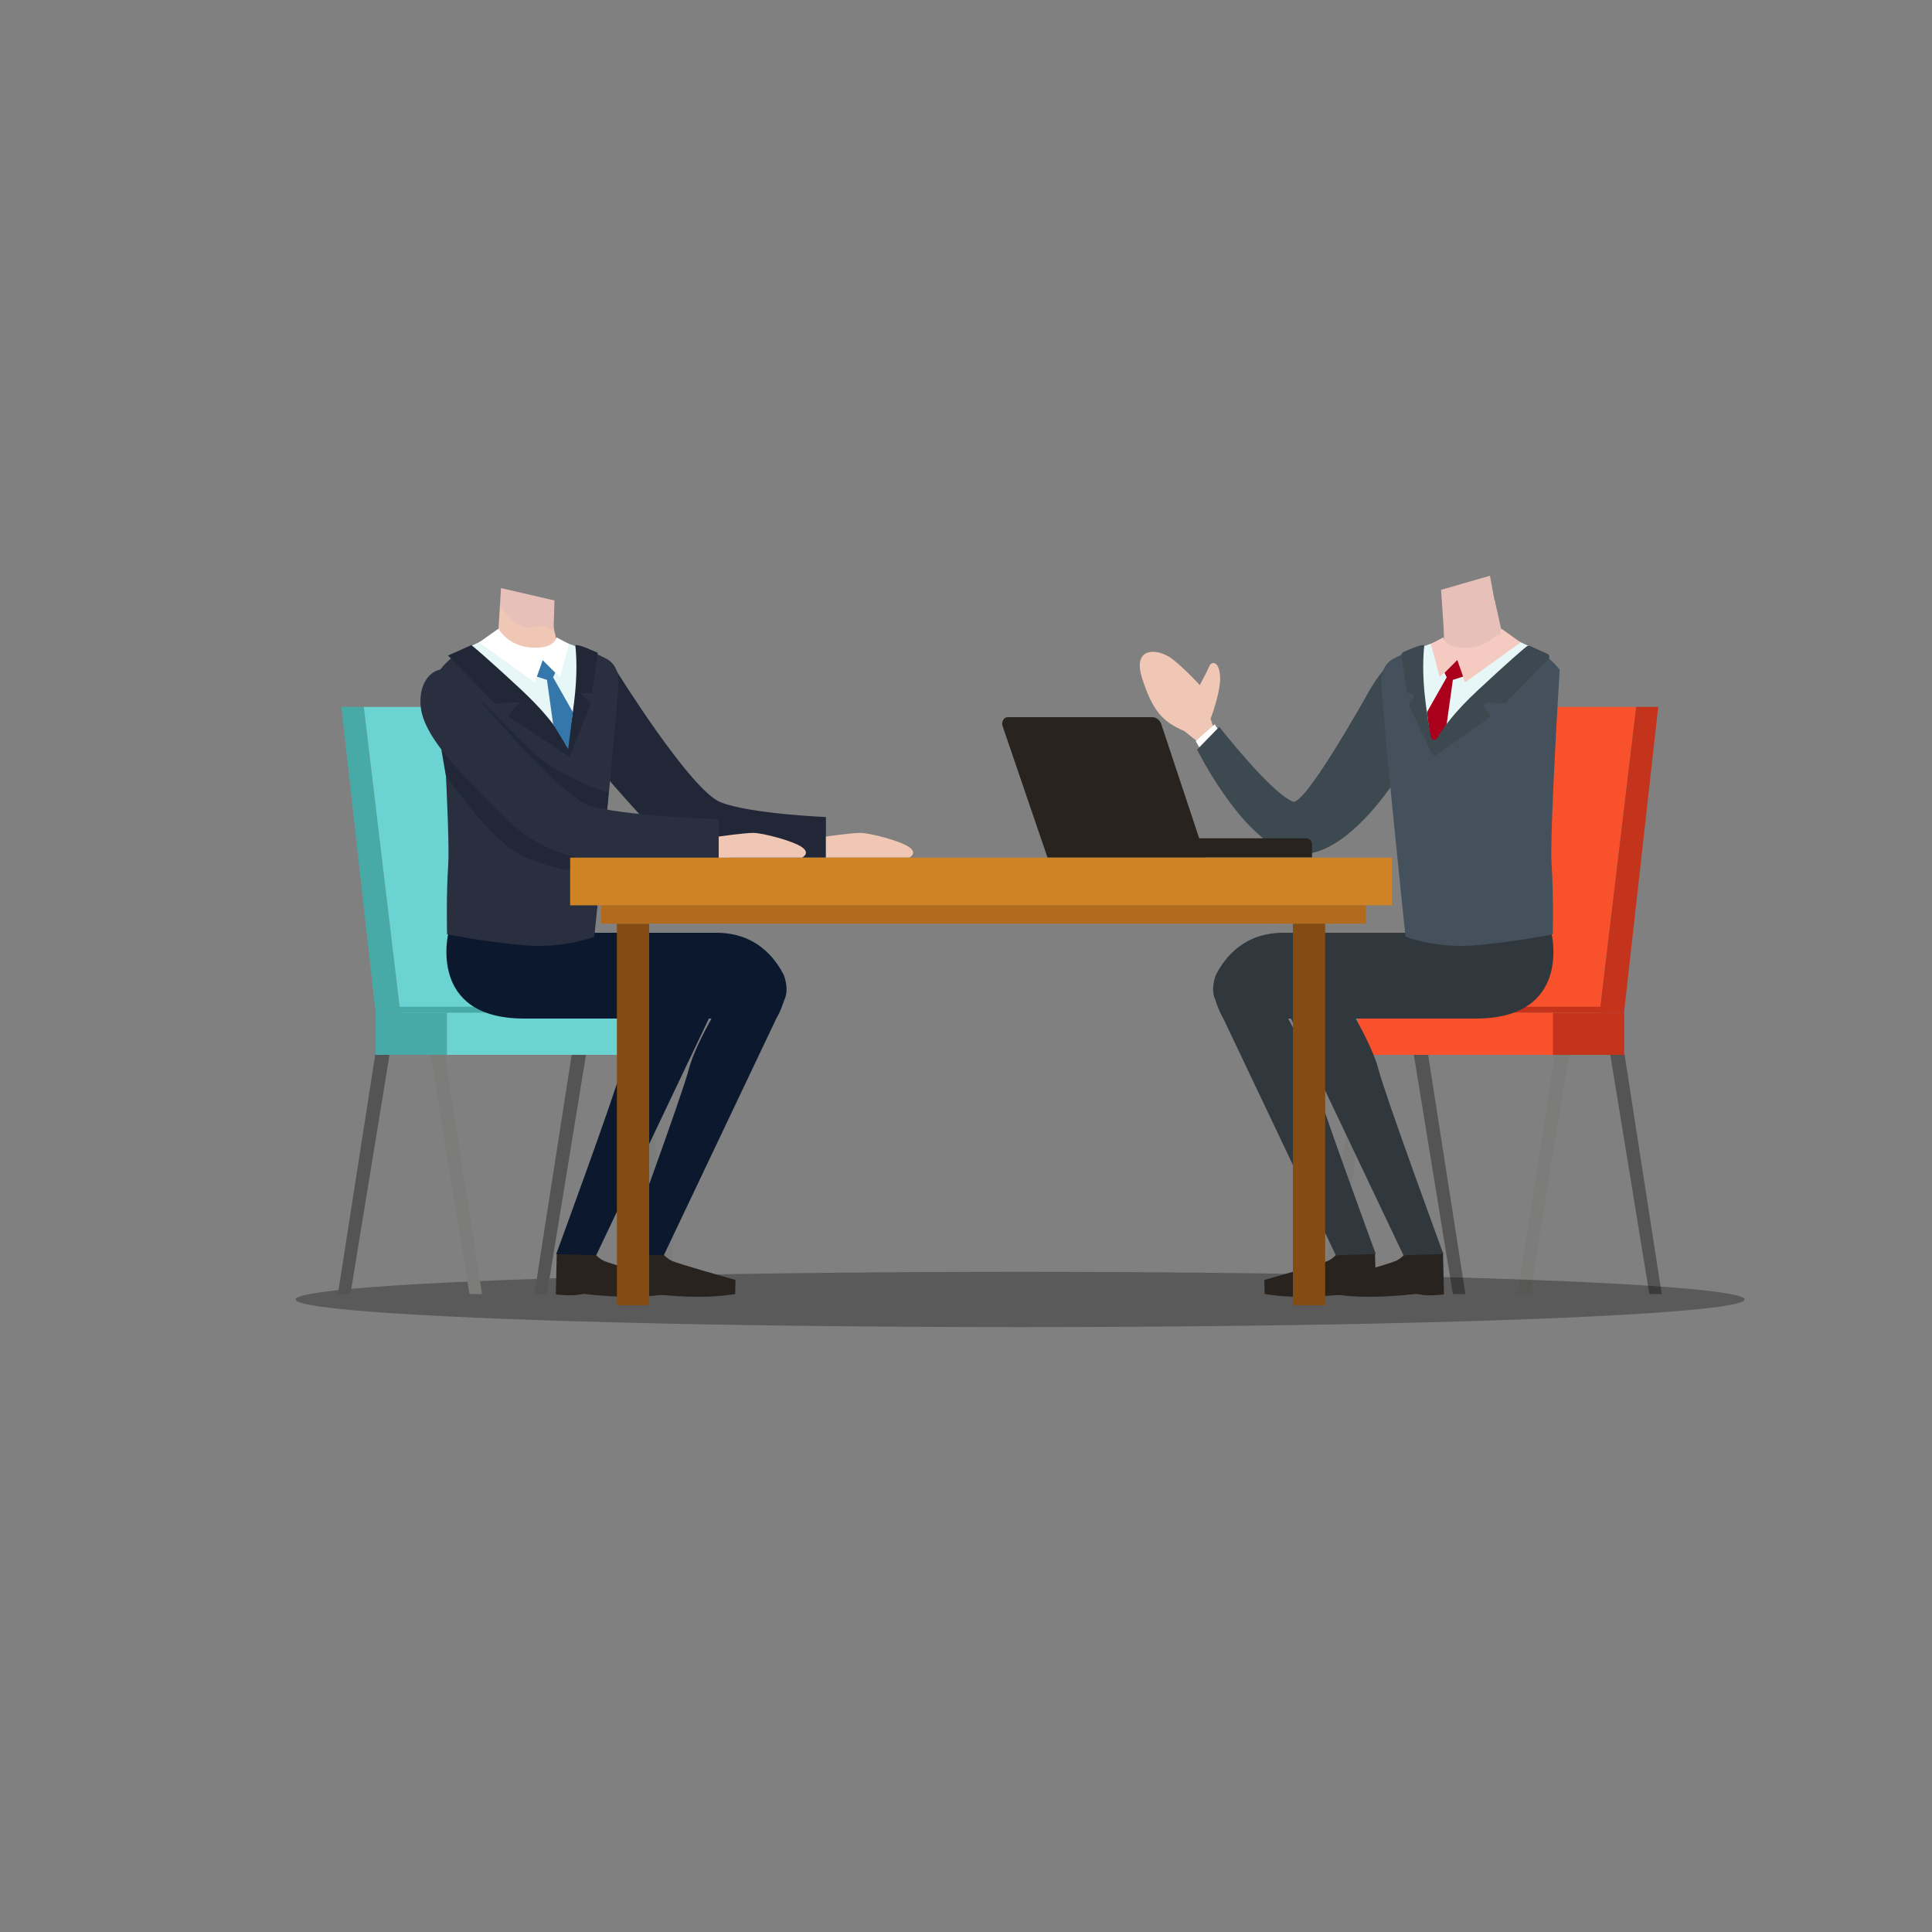 <?xml version="1.0" encoding="utf-8"?>
<!-- Generator: Adobe Illustrator 25.2.1, SVG Export Plug-In . SVG Version: 6.00 Build 0)  -->
<svg version="1.1" xmlns="http://www.w3.org/2000/svg" xmlns:xlink="http://www.w3.org/1999/xlink" x="0px" y="0px"
	 viewBox="0 0 1000 1000" style="enable-background:new 0 0 1000 1000;" xml:space="preserve">
<rect x="0" y="0" width="1000" height="1000" fill="#808080" stroke="none"/>
<style type="text/css">
	.st0{fill:#F4CAC1;}
	.st1{fill:#44515C;}
	.st2{fill:#FFFFFF;}
	.st3{fill:#212737;}
	.st4{fill:#F0C6B4;}
	.st5{fill:#F9512B;}
	.st6{fill:#C4331C;}
	.st7{fill:#7C7C7B;}
	.st8{fill:#545454;}
	.st9{fill:#30373D;}
	.st10{fill:#3D4951;}
	.st11{opacity:0.3;}
	.st12{fill:#28231E;}
	.st13{fill:#E8C0BA;}
	.st14{fill:#331202;}
	.st15{fill:#E7F7F7;}
	.st16{fill:#AA001C;}
	.st17{fill:#6CD3D3;}
	.st18{fill:#48AAA7;}
	.st19{fill:#0B182E;}
	.st20{fill:#292F3E;}
	.st21{fill:#3576AB;}
	.st22{fill:#844B12;}
	.st23{fill:#D08325;}
	.st24{fill:#B26B1D;}
	.st25{fill:#A3E5E3;}
</style>
<g id="レイヤー_1">
</g>
<g id="_xFF91_饑1">
	<path class="st3" d="M318.8,346.8c0,0,38.7,62.5,54.3,68.5c15.6,6,54.4,7.6,54.4,7.6v21h-48.1c0,0-29.7-1.7-48.2-22.2
		c-18.5-20.4-34.8-38.1-36.7-55.8C292.7,348.2,309.7,335.2,318.8,346.8z"/>
	<path class="st4" d="M427.5,443.9h43.1c0,0,4.6-2.2,0-5.4c-4.6-3.3-20.5-7.4-25.2-7.4c-4.7,0-17.9,1.9-17.9,1.9V443.9z"/>
	<g>
		<rect x="703.1" y="524.1" class="st5" width="100.7" height="21.9"/>
		<rect x="803.8" y="524.1" class="st6" width="36.9" height="21.9"/>
		<polygon class="st6" points="840.6,524.1 858.3,365.9 846.8,365.9 827.9,524.1 		"/>
		<polygon class="st5" points="846.8,365.9 771.7,365.9 750.9,524.1 827.9,524.1 		"/>
		<polygon class="st6" points="750.9,524.1 830.7,524.1 830.7,521.1 751.3,521.1 		"/>
		<polygon class="st7" points="804.8,546 785.5,669.8 792,669.8 812.2,546 		"/>
		<polygon class="st8" points="840.9,546 860.1,669.8 853.7,669.8 833.5,546 		"/>
		<polygon class="st7" points="703.1,546 683.9,669.8 690.3,669.8 710.5,546 		"/>
		<polygon class="st8" points="739.2,546 758.5,669.8 752,669.8 731.8,546 		"/>
	</g>
	<path class="st9" d="M664.2,504.9c4.6-9.2,14.6-22.1,35-22.1c31.8,0,103.8,0,103.8,0s11.1,44.4-39.2,44.4s-80.9,0-80.9,0
		S656.9,526.6,664.2,504.9z"/>
	<path class="st4" d="M621,354.6c0,0-7.3-8.1-14.2-13.5c-6.9-5.4-21.1-7.1-15.6,10.1c5.5,17.2,10.9,22.5,21.8,27.2l6.1,4.9l9.7-4.6
		l-2.2-6.7c0,0,5.5-14.2,4.9-22.2c-0.6-8-4.6-7.4-5.5-5.1S621,354.6,621,354.6z"/>
	<polygon class="st2" points="618.9,383.6 628.7,374.9 631.5,379.1 621.6,388.3 	"/>
	<path class="st10" d="M721.7,341.2c0,0-6.5,4.9-13,16.4c-4.2,7.5-33.6,59.6-39.5,57.3c-11.4-4.5-38.1-38.7-38.1-38.7l-11.5,11.8
		c0,0,26.9,54.2,53.7,54.2c26.7,0,52.3-43.6,52.3-43.6L721.7,341.2z"/>
	<ellipse class="st11" cx="528" cy="672.6" rx="375" ry="14.3"/>
	<path class="st12" d="M711.7,648.4l0.5,21.6c0,0-6.6,0.8-10.6,0.3c-3.9-0.6-3.9-0.6-3.9-0.6s-9.9,1.3-21.6,1.5
		c-11.7,0.3-21.5-1.4-21.5-1.4l-0.2-7.3c0,0,29.7-8.3,33.2-10s7.1-6.5,7.1-6.5L711.7,648.4z"/>
	<path class="st9" d="M629.2,504.9c4.6-9.2,14.6-22.1,35-22.1c31.8,0,103.8,0,103.8,0s11.1,44.4-39.2,44.4c-50.3,0-80.9,0-80.9,0
		S621.9,526.6,629.2,504.9z"/>
	<path class="st9" d="M712.1,649.1l-20.7,0.6L633.1,527c0,0-2.1-3.3-3.9-9.1c7.2,2.3,28.3-6.5,28.3-6.5s17.3,27.5,20.9,41.8
		C682.1,567.4,712.1,649.1,712.1,649.1z"/>
	<path class="st12" d="M746.9,648.4l0.5,21.6c0,0-6.6,0.8-10.6,0.3c-3.9-0.6-3.9-0.6-3.9-0.6s-9.9,1.3-21.6,1.5
		c-11.7,0.3-21.5-1.4-21.5-1.4l-0.2-7.3c0,0,29.7-8.3,33.2-10c3.5-1.7,7.1-6.5,7.1-6.5L746.9,648.4z"/>
	<path class="st9" d="M747.1,649.1l-20.7,0.6L668.1,527c0,0-2.1-3.3-3.9-9.1c7.2,2.3,28.3-6.5,28.3-6.5s17.3,27.5,20.9,41.8
		C717.1,567.4,747.1,649.1,747.1,649.1z"/>
	<path class="st1" d="M721.6,340.8c0,0,19.6-11.2,46.7-11.4c27.1-0.2,39,17.3,39,17.3s-5.3,84.8-4.2,100.8c1.1,16,0.6,36.1,0.6,36.1
		s-17,3.5-38.8,5.6c-21.8,2-37.4-4.4-37.4-4.4s-13.2-125.4-12.5-133.7C715.9,342.8,721.6,340.8,721.6,340.8z"/>
	<path class="st13" d="M747.6,319.6l-0.3,15.7c0,0,3.2,6.8,14.7,5.5s16.4-9,16.4-9l-4.8-21.4L747.6,319.6z"/>
	<path class="st15" d="M792.8,335c0,0-11.5,10.5-26.5,23.8c-15,13.3-24.7,27.8-24.7,27.8s-4.4-17.8-5.1-30
		c-0.7-12.2-0.6-21.8-0.6-21.8l8.5-2.9l12.8,5.5l20.6-3.1l8.4-2.3L792.8,335z"/>
	<path class="st0" d="M747.1,329.9c0,0,0.7,6.1,13,5.3c12.3-0.9,17-9.8,17-9.8l10,7.1l-28.8,20.7l-4.1-11.6l-9,8.8l-4.6-17.1
		L747.1,329.9z"/>
	<polygon class="st16" points="757.3,350.2 752,351.9 748.8,374.8 741,387.7 738.6,368.6 748.8,350.6 747.7,348.2 754.3,341.6 	"/>
	<g>
		
			<rect x="231.3" y="524.1" transform="matrix(-1 -1.224647e-16 1.224647e-16 -1 563.243 1070.066)" class="st17" width="100.7" height="21.9"/>
		
			<rect x="194.4" y="524.1" transform="matrix(-1 -1.224647e-16 1.224647e-16 -1 425.715 1070.066)" class="st18" width="36.9" height="21.9"/>
		<polygon class="st18" points="194.4,524.1 176.7,365.9 188.3,365.9 207.2,524.1 		"/>
		<polygon class="st17" points="188.3,365.9 263.4,365.9 284.1,524.1 207.2,524.1 		"/>
		<polygon class="st18" points="284.1,524.1 204.4,524.1 204.4,521.1 283.7,521.1 		"/>
		<polygon class="st7" points="230.3,546 249.5,669.8 243,669.8 222.9,546 		"/>
		<polygon class="st8" points="194.2,546 174.9,669.8 181.4,669.8 201.6,546 		"/>
		<polygon class="st7" points="332,546 351.2,669.8 344.7,669.8 324.5,546 		"/>
		<polygon class="st8" points="295.9,546 276.6,669.8 283.1,669.8 303.3,546 		"/>
	</g>
	<path class="st12" d="M323.4,648.4l-0.5,21.6c0,0,6.6,0.8,10.6,0.3c3.9-0.6,3.9-0.6,3.9-0.6s9.9,1.3,21.6,1.5
		c11.7,0.3,21.5-1.4,21.5-1.4l0.2-7.3c0,0-29.7-8.3-33.2-10s-7.1-6.5-7.1-6.5L323.4,648.4z"/>
	<path class="st19" d="M405.8,504.9c-4.6-9.2-14.6-22.1-35-22.1c-31.8,0-103.8,0-103.8,0s-11.1,44.4,39.2,44.4s80.9,0,80.9,0
		S413.2,526.6,405.8,504.9z"/>
	<path class="st19" d="M322.9,649.1l20.7,0.6L401.9,527c0,0,2.1-3.3,3.9-9.1c-7.2,2.3-28.3-6.5-28.3-6.5s-17.3,27.5-20.9,41.8
		C352.9,567.4,322.9,649.1,322.9,649.1z"/>
	<path class="st12" d="M288.2,648.4l-0.5,21.6c0,0,6.6,0.8,10.6,0.3c3.9-0.6,3.9-0.6,3.9-0.6s9.9,1.3,21.6,1.5
		c11.7,0.3,21.5-1.4,21.5-1.4l0.2-7.3c0,0-29.7-8.3-33.2-10s-7.1-6.5-7.1-6.5L288.2,648.4z"/>
	<path class="st19" d="M370.9,504.9c-4.6-9.2-14.6-22.1-35-22.1c-31.8,0-103.8,0-103.8,0s-11.1,44.4,39.2,44.4c50.3,0,80.9,0,80.9,0
		S378.2,526.6,370.9,504.9z"/>
	<path class="st19" d="M287.9,649.1l20.7,0.6L367,527c0,0,2.1-3.3,3.9-9.1c-7.2,2.3-28.3-6.5-28.3-6.5s-17.3,27.5-20.9,41.8
		C317.9,567.4,287.9,649.1,287.9,649.1z"/>
	<path class="st20" d="M313.5,340.8c0,0-19.6-11.2-46.7-11.4c-27.1-0.2-39,17.3-39,17.3s5.3,84.8,4.2,100.8s-0.6,36.1-0.6,36.1
		s17,3.5,38.8,5.6c21.8,2,37.4-4.4,37.4-4.4s13.2-125.4,12.5-133.7C319.2,342.8,313.5,340.8,313.5,340.8z"/>
	<path class="st15" d="M242.2,335c0,0,11.5,10.5,26.5,23.8c15,13.3,24.7,27.8,24.7,27.8s4.4-17.8,5.1-30c0.7-12.2,0.6-21.8,0.6-21.8
		l-8.5-2.9l-12.8,5.5l-20.6-3.1l-8.4-2.3L242.2,335z"/>
	<path class="st3" d="M297.8,334.3c0,0,1.3,9.6-0.1,24.1c-1.4,14.5-4.3,28.2-4.3,28.2s-3.5-10.8-23.4-29.4c-20-18.6-26-23.3-26-23.3
		l-12.1,5.4l24.1,24.7l13.1-0.5l-6.4,7l32.1,21.2l11-27.7l-5.8-5.4l6.3,0.3l3.1-21C309.5,338,297.6,332.3,297.8,334.3z"/>
	<polygon class="st21" points="277.8,350.2 283.1,351.9 286.3,374.8 294.1,387.7 296.5,368.6 286.3,350.6 287.4,348.2 280.8,341.6 	
		"/>
	<path class="st12" d="M676.3,433.9h-55.6l-19.6-59c-0.7-2.2-2.6-3.7-4.7-3.7h-74.8c-2,0-3.4,2.3-2.7,4.5l23.3,68.2H624l0-0.1h55.1
		v-6.7C679.1,435.3,677.8,433.9,676.3,433.9z"/>
	<path class="st3" d="M228.4,387.7l2.3,13.4c0,0,21.1,31.3,37.3,40.5c16.2,9.2,35.6,9.7,35.6,9.7l10.6-32.5l0.8-8.5
		c0,0-26-7.4-42.2-23.8c-16.2-16.3-26.9-26.7-26.9-26.7L228.4,387.7z"/>
	<path class="st20" d="M238.9,351.4c0,0,49.4,59.6,65.6,65.3c16.1,5.7,67.6,7.3,67.6,7.3v20h-70.5c0,0-21.4-1.7-40.6-21.1
		c-19.1-19.5-41.3-39.9-43.2-56.8C215.9,349.1,229.4,340.2,238.9,351.4z"/>
	<g>
		<rect x="319.3" y="478.1" class="st22" width="16.7" height="197.5"/>
		<rect x="295.1" y="443.9" class="st23" width="425.4" height="24.7"/>
		<rect x="311.1" y="468.6" class="st24" width="395.9" height="9.5"/>
		<rect x="669.2" y="478.1" class="st22" width="16.7" height="197.5"/>
	</g>
	<path class="st4" d="M372,443.9h43.1c0,0,4.6-2.2,0-5.4c-4.6-3.3-20.5-7.4-25.2-7.4S372,433,372,433V443.9z"/>
	<path class="st4" d="M285.2,318.8l3,13.3c0,0-2.3,7-13.6,7.1c-11.3,0.2-17-6.7-17-6.7l1.2-19.6L285.2,318.8z"/>
	<path class="st2" d="M288,329.9c0,0-0.7,6.1-13,5.3c-12.3-0.9-17-9.8-17-9.8l-10,7.1l28.8,20.7l4.1-11.6l9,8.8l4.6-17.1L288,329.9z
		"/>
	<path class="st10" d="M737.2,334.3c0,0-1.3,9.6,0.1,24.1c0.9,9.1,2.4,17.8,3.3,23.1c0.3,1.6,2.4,1.9,3.2,0.6
		c2.8-4.8,8.8-13.4,21.2-24.9c15.9-14.8,22.9-20.8,25.2-22.6c0.5-0.4,1.2-0.5,1.8-0.2l8.9,4c1.1,0.5,1.4,1.9,0.5,2.8l-21.9,22.4
		c-0.3,0.4-0.8,0.5-1.3,0.5l-8.3-0.3c-1.5-0.1-2.4,1.7-1.4,2.9l2.3,2.5c0.7,0.8,0.6,2-0.3,2.6l-26.9,18.9c-0.9,0.6-2.1,0.3-2.6-0.7
		l-11.6-24.7c-0.3-0.7-0.2-1.5,0.4-2l1.4-1.3c1.2-1.1,0.4-3.1-1.3-3l0,0c-0.9,0-1.7-0.6-1.8-1.5l-2.7-18.2c-0.1-0.8,0.3-1.5,1-1.8
		C729.7,336,737.4,332.7,737.2,334.3z"/>
	<path class="st13" d="M258.8,313.1c0,0,7.7,13.6,17.2,11.5c9.5-2.1,10.5,2.8,10.5,2.8l0.5-16.6l-27.7-6.4L258.8,313.1z"/>
	<path class="st13" d="M776.9,328.8c0,0-8.2-1.3-18.1-2.2c-9.9-0.9-11.3,2.5-11.3,2.5l-1.6-23.8l25.3-7.3L776.9,328.8z"/>
</g>
</svg>

